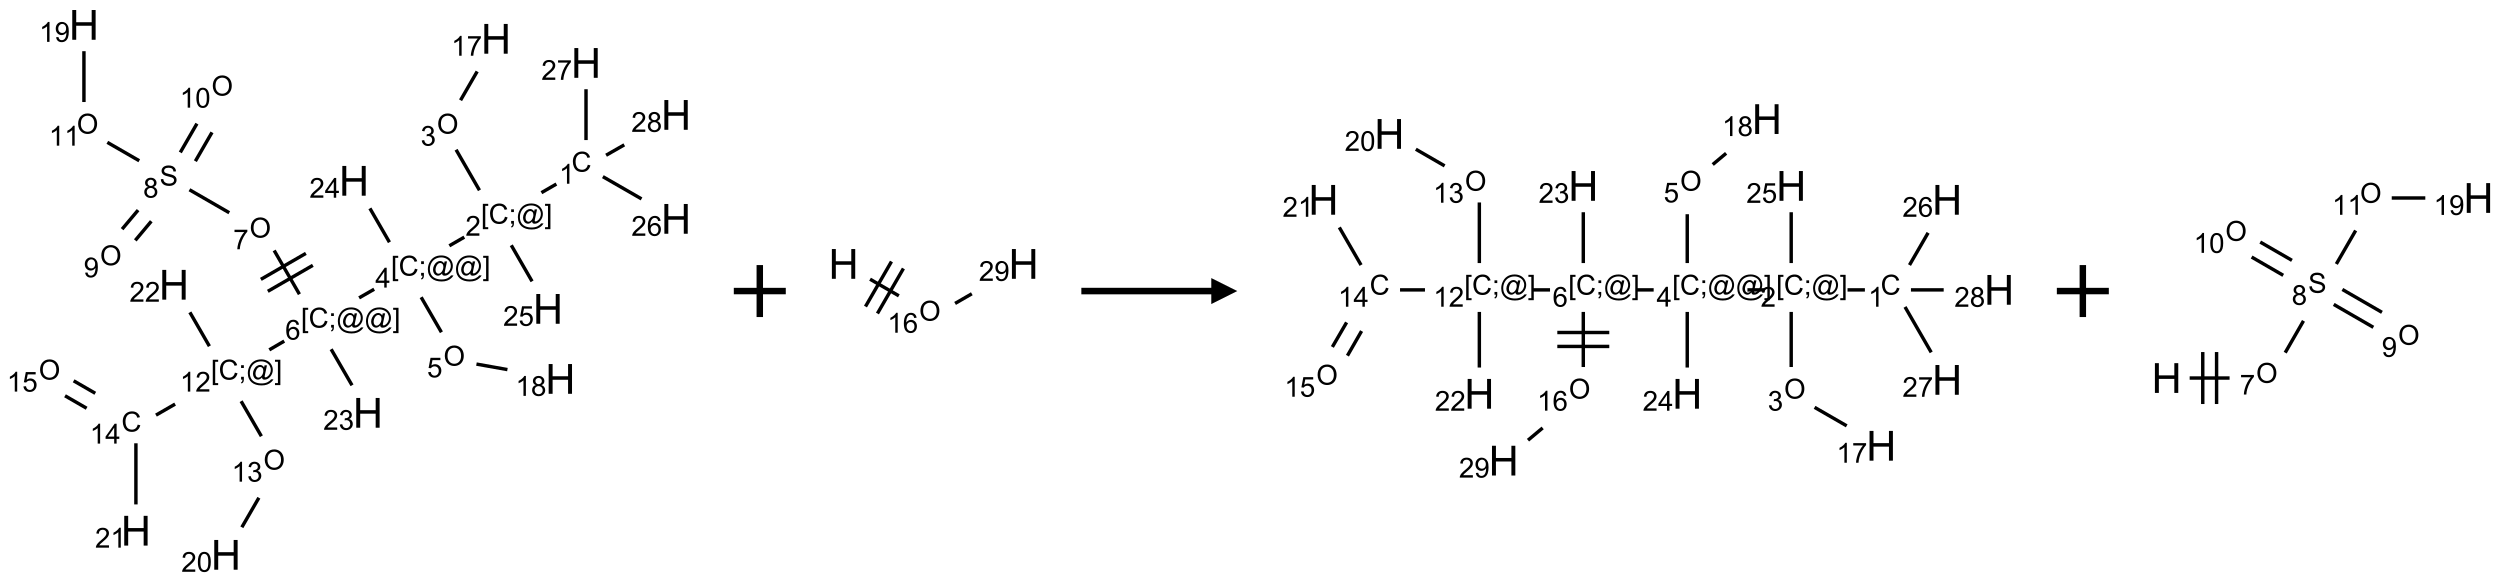 <?xml version="1.0" encoding="UTF-8"?>
<svg xmlns="http://www.w3.org/2000/svg" xmlns:xlink="http://www.w3.org/1999/xlink" width="962" height="224" viewBox="0 0 962 224">
<defs>
<g>
<g id="glyph-0-0">
<path d="M 1.332 0 L 1.332 -6.668 L 6.668 -6.668 L 6.668 0 Z M 1.5 -0.168 L 6.5 -0.168 L 6.5 -6.5 L 1.5 -6.5 Z M 1.5 -0.168 "/>
</g>
<g id="glyph-0-1">
<path d="M 6.27 -2.676 L 7.281 -2.422 C 7.07 -1.594 6.688 -0.961 6.137 -0.523 C 5.586 -0.086 4.914 0.129 4.121 0.129 C 3.297 0.129 2.629 -0.039 2.113 -0.371 C 1.598 -0.707 1.203 -1.191 0.934 -1.828 C 0.664 -2.465 0.531 -3.145 0.531 -3.875 C 0.531 -4.672 0.684 -5.363 0.988 -5.957 C 1.293 -6.547 1.723 -6.996 2.285 -7.305 C 2.844 -7.613 3.461 -7.766 4.137 -7.766 C 4.898 -7.766 5.543 -7.57 6.062 -7.184 C 6.582 -6.793 6.945 -6.246 7.152 -5.543 L 6.156 -5.309 C 5.98 -5.863 5.723 -6.266 5.387 -6.52 C 5.051 -6.773 4.625 -6.902 4.113 -6.902 C 3.527 -6.902 3.039 -6.762 2.645 -6.48 C 2.25 -6.199 1.973 -5.82 1.812 -5.348 C 1.652 -4.871 1.574 -4.383 1.574 -3.879 C 1.574 -3.23 1.668 -2.664 1.855 -2.18 C 2.047 -1.695 2.34 -1.332 2.738 -1.094 C 3.137 -0.855 3.57 -0.734 4.035 -0.734 C 4.602 -0.734 5.082 -0.898 5.473 -1.223 C 5.867 -1.551 6.133 -2.035 6.27 -2.676 Z M 6.27 -2.676 "/>
</g>
<g id="glyph-0-2">
<path d="M 3.973 0 L 3.035 0 L 3.035 -5.973 C 2.809 -5.758 2.516 -5.543 2.148 -5.328 C 1.781 -5.113 1.453 -4.953 1.16 -4.844 L 1.16 -5.75 C 1.684 -5.996 2.145 -6.297 2.535 -6.645 C 2.93 -6.996 3.207 -7.336 3.371 -7.668 L 3.973 -7.668 Z M 3.973 0 "/>
</g>
<g id="glyph-0-3">
<path d="M 0.723 2.121 L 0.723 -7.637 L 2.793 -7.637 L 2.793 -6.859 L 1.66 -6.859 L 1.66 1.344 L 2.793 1.344 L 2.793 2.121 Z M 0.723 2.121 "/>
</g>
<g id="glyph-0-4">
<path d="M 0.949 -4.465 L 0.949 -5.531 L 2.016 -5.531 L 2.016 -4.465 Z M 0.949 0 L 0.949 -1.066 L 2.016 -1.066 L 2.016 0 C 2.016 0.391 1.945 0.711 1.809 0.949 C 1.668 1.191 1.449 1.379 1.145 1.512 L 0.887 1.109 C 1.082 1.023 1.23 0.895 1.324 0.727 C 1.418 0.559 1.469 0.316 1.48 0 Z M 0.949 0 "/>
</g>
<g id="glyph-0-5">
<path d="M 6.047 -0.848 C 5.82 -0.59 5.57 -0.379 5.289 -0.223 C 5.008 -0.062 4.73 0.016 4.449 0.016 C 4.141 0.016 3.84 -0.074 3.547 -0.254 C 3.254 -0.434 3.02 -0.715 2.836 -1.09 C 2.652 -1.465 2.562 -1.875 2.562 -2.324 C 2.562 -2.875 2.703 -3.43 2.988 -3.98 C 3.27 -4.535 3.621 -4.953 4.043 -5.23 C 4.461 -5.508 4.871 -5.645 5.266 -5.645 C 5.566 -5.645 5.855 -5.566 6.129 -5.41 C 6.402 -5.25 6.641 -5.012 6.84 -4.688 L 7.016 -5.496 L 7.949 -5.496 L 7.199 -2 C 7.094 -1.516 7.043 -1.246 7.043 -1.191 C 7.043 -1.098 7.078 -1.02 7.148 -0.949 C 7.219 -0.883 7.305 -0.848 7.406 -0.848 C 7.59 -0.848 7.832 -0.953 8.129 -1.168 C 8.527 -1.445 8.84 -1.816 9.07 -2.285 C 9.301 -2.75 9.418 -3.234 9.418 -3.73 C 9.418 -4.309 9.27 -4.852 8.973 -5.355 C 8.676 -5.859 8.23 -6.262 7.645 -6.562 C 7.055 -6.863 6.406 -7.016 5.691 -7.016 C 4.879 -7.016 4.137 -6.824 3.465 -6.445 C 2.793 -6.066 2.273 -5.52 1.902 -4.809 C 1.535 -4.098 1.348 -3.34 1.348 -2.527 C 1.348 -1.676 1.535 -0.941 1.902 -0.328 C 2.273 0.285 2.809 0.742 3.508 1.035 C 4.207 1.328 4.984 1.473 5.832 1.473 C 6.742 1.473 7.504 1.32 8.121 1.016 C 8.734 0.711 9.195 0.34 9.5 -0.098 L 10.441 -0.098 C 10.266 0.266 9.961 0.637 9.531 1.016 C 9.102 1.395 8.59 1.695 7.996 1.914 C 7.402 2.133 6.688 2.246 5.848 2.246 C 5.078 2.246 4.367 2.145 3.715 1.949 C 3.066 1.75 2.512 1.453 2.051 1.055 C 1.594 0.656 1.25 0.199 1.016 -0.316 C 0.723 -0.973 0.578 -1.684 0.578 -2.441 C 0.578 -3.289 0.75 -4.098 1.098 -4.863 C 1.523 -5.805 2.125 -6.527 2.902 -7.027 C 3.684 -7.527 4.629 -7.777 5.738 -7.777 C 6.602 -7.777 7.375 -7.602 8.059 -7.246 C 8.746 -6.895 9.285 -6.371 9.684 -5.672 C 10.02 -5.07 10.188 -4.418 10.188 -3.715 C 10.188 -2.707 9.832 -1.812 9.125 -1.031 C 8.492 -0.328 7.801 0.02 7.051 0.02 C 6.812 0.02 6.617 -0.016 6.473 -0.09 C 6.324 -0.16 6.215 -0.266 6.145 -0.402 C 6.102 -0.488 6.066 -0.637 6.047 -0.848 Z M 3.527 -2.262 C 3.527 -1.785 3.641 -1.414 3.863 -1.152 C 4.09 -0.887 4.348 -0.754 4.641 -0.754 C 4.836 -0.754 5.039 -0.812 5.254 -0.93 C 5.469 -1.047 5.676 -1.219 5.871 -1.449 C 6.066 -1.676 6.23 -1.969 6.355 -2.32 C 6.48 -2.672 6.543 -3.027 6.543 -3.379 C 6.543 -3.852 6.426 -4.219 6.191 -4.48 C 5.957 -4.738 5.672 -4.871 5.332 -4.871 C 5.109 -4.871 4.902 -4.812 4.707 -4.699 C 4.512 -4.586 4.32 -4.406 4.137 -4.156 C 3.953 -3.906 3.805 -3.602 3.691 -3.246 C 3.582 -2.887 3.527 -2.559 3.527 -2.262 Z M 3.527 -2.262 "/>
</g>
<g id="glyph-0-6">
<path d="M 2.27 2.121 L 0.203 2.121 L 0.203 1.344 L 1.332 1.344 L 1.332 -6.859 L 0.203 -6.859 L 0.203 -7.637 L 2.27 -7.637 Z M 2.27 2.121 "/>
</g>
<g id="glyph-0-7">
<path d="M 5.371 -0.902 L 5.371 0 L 0.324 0 C 0.316 -0.227 0.352 -0.441 0.434 -0.652 C 0.562 -0.996 0.766 -1.332 1.051 -1.668 C 1.332 -2 1.742 -2.387 2.277 -2.824 C 3.105 -3.504 3.668 -4.043 3.957 -4.441 C 4.25 -4.84 4.395 -5.215 4.395 -5.566 C 4.395 -5.938 4.262 -6.254 3.996 -6.508 C 3.73 -6.762 3.387 -6.891 2.957 -6.891 C 2.508 -6.891 2.145 -6.754 1.875 -6.484 C 1.605 -6.215 1.469 -5.84 1.465 -5.359 L 0.5 -5.457 C 0.566 -6.176 0.812 -6.727 1.246 -7.102 C 1.676 -7.477 2.254 -7.668 2.98 -7.668 C 3.711 -7.668 4.293 -7.465 4.719 -7.059 C 5.145 -6.652 5.359 -6.148 5.359 -5.547 C 5.359 -5.242 5.297 -4.941 5.172 -4.645 C 5.047 -4.352 4.84 -4.039 4.551 -3.715 C 4.262 -3.387 3.777 -2.938 3.105 -2.371 C 2.543 -1.898 2.18 -1.578 2.02 -1.41 C 1.859 -1.242 1.73 -1.07 1.625 -0.902 Z M 5.371 -0.902 "/>
</g>
<g id="glyph-0-8">
<path d="M 0.516 -3.719 C 0.516 -4.984 0.855 -5.977 1.535 -6.695 C 2.215 -7.414 3.094 -7.77 4.172 -7.77 C 4.875 -7.77 5.512 -7.602 6.078 -7.266 C 6.645 -6.93 7.074 -6.461 7.371 -5.855 C 7.668 -5.254 7.816 -4.57 7.816 -3.809 C 7.816 -3.035 7.66 -2.34 7.348 -1.73 C 7.035 -1.117 6.594 -0.656 6.02 -0.34 C 5.449 -0.027 4.828 0.129 4.168 0.129 C 3.449 0.129 2.805 -0.043 2.238 -0.391 C 1.672 -0.738 1.246 -1.211 0.953 -1.812 C 0.66 -2.414 0.516 -3.047 0.516 -3.719 Z M 1.559 -3.703 C 1.559 -2.781 1.805 -2.059 2.301 -1.527 C 2.793 -1 3.414 -0.734 4.16 -0.734 C 4.922 -0.734 5.547 -1 6.039 -1.535 C 6.531 -2.07 6.777 -2.828 6.777 -3.812 C 6.777 -4.434 6.672 -4.977 6.461 -5.441 C 6.25 -5.902 5.945 -6.262 5.539 -6.52 C 5.133 -6.773 4.68 -6.902 4.176 -6.902 C 3.461 -6.902 2.848 -6.656 2.332 -6.164 C 1.816 -5.672 1.559 -4.852 1.559 -3.703 Z M 1.559 -3.703 "/>
</g>
<g id="glyph-0-9">
<path d="M 0.449 -2.016 L 1.387 -2.141 C 1.492 -1.609 1.676 -1.227 1.934 -0.992 C 2.191 -0.758 2.508 -0.641 2.879 -0.641 C 3.32 -0.641 3.695 -0.793 3.996 -1.098 C 4.301 -1.402 4.453 -1.781 4.453 -2.234 C 4.453 -2.664 4.312 -3.02 4.031 -3.301 C 3.75 -3.578 3.391 -3.719 2.957 -3.719 C 2.781 -3.719 2.562 -3.684 2.297 -3.613 L 2.402 -4.438 C 2.465 -4.43 2.516 -4.426 2.551 -4.426 C 2.949 -4.426 3.312 -4.531 3.629 -4.738 C 3.949 -4.949 4.109 -5.27 4.109 -5.703 C 4.109 -6.047 3.992 -6.332 3.762 -6.559 C 3.527 -6.785 3.227 -6.895 2.859 -6.895 C 2.496 -6.895 2.191 -6.781 1.949 -6.551 C 1.707 -6.324 1.547 -5.98 1.48 -5.52 L 0.543 -5.688 C 0.656 -6.316 0.918 -6.805 1.324 -7.148 C 1.73 -7.492 2.234 -7.668 2.84 -7.668 C 3.254 -7.668 3.641 -7.578 3.988 -7.398 C 4.34 -7.219 4.609 -6.977 4.793 -6.668 C 4.98 -6.359 5.074 -6.031 5.074 -5.684 C 5.074 -5.352 4.984 -5.051 4.809 -4.781 C 4.629 -4.512 4.367 -4.297 4.02 -4.137 C 4.473 -4.031 4.824 -3.816 5.074 -3.488 C 5.324 -3.16 5.449 -2.75 5.449 -2.254 C 5.449 -1.59 5.203 -1.023 4.719 -0.559 C 4.234 -0.098 3.617 0.137 2.875 0.137 C 2.203 0.137 1.648 -0.062 1.207 -0.465 C 0.762 -0.863 0.512 -1.379 0.449 -2.016 Z M 0.449 -2.016 "/>
</g>
<g id="glyph-0-10">
<path d="M 0.504 -6.637 L 0.504 -7.535 L 5.449 -7.535 L 5.449 -6.809 C 4.961 -6.289 4.48 -5.602 4.004 -4.746 C 3.527 -3.887 3.156 -3.004 2.895 -2.098 C 2.707 -1.461 2.59 -0.762 2.535 0 L 1.574 0 C 1.582 -0.602 1.703 -1.328 1.926 -2.176 C 2.152 -3.027 2.477 -3.848 2.898 -4.637 C 3.32 -5.426 3.77 -6.094 4.246 -6.637 Z M 0.504 -6.637 "/>
</g>
<g id="glyph-0-11">
<path d="M 3.449 0 L 3.449 -1.828 L 0.137 -1.828 L 0.137 -2.688 L 3.621 -7.637 L 4.387 -7.637 L 4.387 -2.688 L 5.418 -2.688 L 5.418 -1.828 L 4.387 -1.828 L 4.387 0 Z M 3.449 -2.688 L 3.449 -6.129 L 1.059 -2.688 Z M 3.449 -2.688 "/>
</g>
<g id="glyph-0-12">
<path d="M 0.441 -2 L 1.426 -2.082 C 1.5 -1.605 1.668 -1.242 1.934 -1.004 C 2.199 -0.762 2.52 -0.641 2.895 -0.641 C 3.348 -0.641 3.73 -0.812 4.043 -1.152 C 4.355 -1.492 4.512 -1.941 4.512 -2.504 C 4.512 -3.039 4.359 -3.461 4.059 -3.77 C 3.758 -4.078 3.367 -4.234 2.879 -4.234 C 2.578 -4.234 2.305 -4.164 2.062 -4.027 C 1.82 -3.891 1.629 -3.715 1.488 -3.496 L 0.609 -3.609 L 1.348 -7.531 L 5.145 -7.531 L 5.145 -6.637 L 2.098 -6.637 L 1.688 -4.582 C 2.145 -4.902 2.625 -5.062 3.129 -5.062 C 3.797 -5.062 4.359 -4.832 4.816 -4.371 C 5.277 -3.91 5.504 -3.312 5.504 -2.59 C 5.504 -1.898 5.305 -1.301 4.902 -0.797 C 4.41 -0.18 3.742 0.129 2.895 0.129 C 2.199 0.129 1.633 -0.062 1.195 -0.453 C 0.758 -0.844 0.504 -1.359 0.441 -2 Z M 0.441 -2 "/>
</g>
<g id="glyph-0-13">
<path d="M 1.887 -4.141 C 1.496 -4.281 1.207 -4.484 1.02 -4.75 C 0.832 -5.016 0.738 -5.328 0.738 -5.699 C 0.738 -6.254 0.938 -6.719 1.34 -7.098 C 1.738 -7.477 2.27 -7.668 2.934 -7.668 C 3.598 -7.668 4.137 -7.473 4.543 -7.086 C 4.949 -6.699 5.152 -6.227 5.152 -5.672 C 5.152 -5.316 5.059 -5.008 4.871 -4.746 C 4.688 -4.484 4.406 -4.281 4.027 -4.141 C 4.496 -3.988 4.852 -3.742 5.098 -3.402 C 5.34 -3.062 5.465 -2.656 5.465 -2.184 C 5.465 -1.531 5.234 -0.98 4.77 -0.535 C 4.309 -0.09 3.703 0.129 2.949 0.129 C 2.195 0.129 1.586 -0.094 1.125 -0.539 C 0.664 -0.984 0.434 -1.543 0.434 -2.207 C 0.434 -2.703 0.559 -3.121 0.809 -3.457 C 1.062 -3.793 1.422 -4.02 1.887 -4.141 Z M 1.699 -5.73 C 1.699 -5.367 1.812 -5.074 2.047 -4.844 C 2.281 -4.613 2.582 -4.5 2.953 -4.5 C 3.312 -4.5 3.609 -4.613 3.84 -4.84 C 4.07 -5.066 4.188 -5.348 4.188 -5.676 C 4.188 -6.02 4.07 -6.309 3.832 -6.543 C 3.594 -6.777 3.297 -6.895 2.941 -6.895 C 2.586 -6.895 2.289 -6.781 2.051 -6.551 C 1.816 -6.324 1.699 -6.047 1.699 -5.73 Z M 1.395 -2.203 C 1.395 -1.938 1.461 -1.676 1.586 -1.426 C 1.711 -1.176 1.902 -0.984 2.152 -0.848 C 2.402 -0.711 2.672 -0.641 2.957 -0.641 C 3.406 -0.641 3.777 -0.785 4.066 -1.074 C 4.359 -1.363 4.504 -1.727 4.504 -2.172 C 4.504 -2.625 4.355 -2.996 4.055 -3.293 C 3.754 -3.586 3.379 -3.734 2.926 -3.734 C 2.484 -3.734 2.121 -3.59 1.832 -3.297 C 1.543 -3.004 1.395 -2.641 1.395 -2.203 Z M 1.395 -2.203 "/>
</g>
<g id="glyph-0-14">
<path d="M 5.309 -5.766 L 4.375 -5.691 C 4.293 -6.059 4.172 -6.328 4.02 -6.496 C 3.766 -6.762 3.453 -6.895 3.082 -6.895 C 2.785 -6.895 2.523 -6.812 2.297 -6.645 C 2 -6.43 1.77 -6.117 1.598 -5.703 C 1.43 -5.289 1.34 -4.703 1.332 -3.938 C 1.559 -4.281 1.836 -4.535 2.16 -4.703 C 2.488 -4.871 2.828 -4.953 3.188 -4.953 C 3.812 -4.953 4.344 -4.723 4.785 -4.262 C 5.223 -3.801 5.441 -3.207 5.441 -2.48 C 5.441 -2 5.34 -1.555 5.133 -1.145 C 4.926 -0.73 4.641 -0.418 4.281 -0.199 C 3.922 0.02 3.512 0.129 3.051 0.129 C 2.27 0.129 1.633 -0.156 1.141 -0.73 C 0.648 -1.305 0.402 -2.254 0.402 -3.574 C 0.402 -5.051 0.672 -6.121 1.219 -6.793 C 1.695 -7.375 2.336 -7.668 3.141 -7.668 C 3.742 -7.668 4.234 -7.5 4.617 -7.16 C 5 -6.824 5.23 -6.359 5.309 -5.766 Z M 1.48 -2.473 C 1.48 -2.152 1.547 -1.844 1.684 -1.547 C 1.82 -1.25 2.016 -1.027 2.262 -0.871 C 2.508 -0.719 2.766 -0.641 3.035 -0.641 C 3.434 -0.641 3.773 -0.801 4.059 -1.121 C 4.344 -1.441 4.484 -1.875 4.484 -2.422 C 4.484 -2.949 4.344 -3.367 4.062 -3.668 C 3.781 -3.973 3.426 -4.125 3 -4.125 C 2.578 -4.125 2.219 -3.973 1.922 -3.668 C 1.625 -3.363 1.48 -2.969 1.48 -2.473 Z M 1.48 -2.473 "/>
</g>
<g id="glyph-0-15">
<path d="M 0.48 -2.453 L 1.434 -2.535 C 1.477 -2.152 1.582 -1.84 1.746 -1.598 C 1.91 -1.352 2.168 -1.152 2.516 -1.004 C 2.863 -0.852 3.254 -0.777 3.688 -0.777 C 4.074 -0.777 4.414 -0.832 4.707 -0.949 C 5.004 -1.062 5.223 -1.219 5.367 -1.418 C 5.512 -1.617 5.582 -1.836 5.582 -2.074 C 5.582 -2.312 5.516 -2.523 5.375 -2.699 C 5.234 -2.879 5.008 -3.031 4.688 -3.152 C 4.484 -3.23 4.031 -3.355 3.328 -3.523 C 2.625 -3.691 2.137 -3.852 1.855 -4 C 1.488 -4.191 1.219 -4.43 1.039 -4.711 C 0.859 -4.992 0.77 -5.312 0.77 -5.66 C 0.77 -6.047 0.879 -6.406 1.098 -6.742 C 1.316 -7.078 1.637 -7.332 2.059 -7.504 C 2.477 -7.68 2.945 -7.766 3.457 -7.766 C 4.023 -7.766 4.523 -7.676 4.957 -7.492 C 5.387 -7.309 5.719 -7.043 5.953 -6.688 C 6.188 -6.332 6.312 -5.934 6.328 -5.484 L 5.359 -5.41 C 5.309 -5.895 5.133 -6.258 4.832 -6.504 C 4.531 -6.75 4.086 -6.875 3.5 -6.875 C 2.891 -6.875 2.445 -6.762 2.164 -6.539 C 1.883 -6.316 1.746 -6.047 1.746 -5.73 C 1.746 -5.457 1.844 -5.23 2.043 -5.051 C 2.238 -4.875 2.742 -4.695 3.566 -4.508 C 4.387 -4.32 4.949 -4.16 5.254 -4.02 C 5.699 -3.816 6.027 -3.555 6.238 -3.242 C 6.449 -2.93 6.559 -2.566 6.559 -2.156 C 6.559 -1.75 6.441 -1.367 6.207 -1.008 C 5.977 -0.648 5.641 -0.367 5.207 -0.168 C 4.77 0.031 4.281 0.129 3.734 0.129 C 3.043 0.129 2.465 0.031 1.996 -0.172 C 1.531 -0.375 1.164 -0.676 0.898 -1.082 C 0.633 -1.484 0.492 -1.941 0.48 -2.453 Z M 0.48 -2.453 "/>
</g>
<g id="glyph-0-16">
<path d="M 0.582 -1.766 L 1.484 -1.848 C 1.562 -1.426 1.707 -1.117 1.922 -0.926 C 2.137 -0.734 2.414 -0.641 2.75 -0.641 C 3.039 -0.641 3.289 -0.707 3.508 -0.84 C 3.727 -0.973 3.902 -1.148 4.043 -1.367 C 4.18 -1.586 4.297 -1.887 4.391 -2.262 C 4.484 -2.637 4.531 -3.016 4.531 -3.406 C 4.531 -3.449 4.531 -3.512 4.527 -3.594 C 4.34 -3.297 4.082 -3.055 3.758 -2.867 C 3.434 -2.68 3.082 -2.59 2.703 -2.59 C 2.07 -2.59 1.535 -2.816 1.098 -3.277 C 0.66 -3.734 0.441 -4.34 0.441 -5.09 C 0.441 -5.863 0.672 -6.484 1.129 -6.957 C 1.586 -7.43 2.156 -7.668 2.844 -7.668 C 3.34 -7.668 3.793 -7.531 4.207 -7.266 C 4.617 -7 4.93 -6.617 5.145 -6.121 C 5.355 -5.629 5.465 -4.91 5.465 -3.973 C 5.465 -2.996 5.359 -2.223 5.145 -1.645 C 4.934 -1.066 4.617 -0.625 4.199 -0.324 C 3.781 -0.02 3.293 0.129 2.73 0.129 C 2.133 0.129 1.645 -0.035 1.266 -0.367 C 0.887 -0.699 0.66 -1.164 0.582 -1.766 Z M 4.422 -5.137 C 4.422 -5.676 4.277 -6.102 3.992 -6.418 C 3.707 -6.734 3.359 -6.891 2.957 -6.891 C 2.543 -6.891 2.18 -6.719 1.871 -6.379 C 1.562 -6.039 1.406 -5.598 1.406 -5.059 C 1.406 -4.57 1.555 -4.176 1.848 -3.871 C 2.141 -3.566 2.5 -3.418 2.934 -3.418 C 3.367 -3.418 3.723 -3.57 4.004 -3.871 C 4.281 -4.176 4.422 -4.598 4.422 -5.137 Z M 4.422 -5.137 "/>
</g>
<g id="glyph-0-17">
<path d="M 0.441 -3.766 C 0.441 -4.668 0.535 -5.395 0.723 -5.945 C 0.906 -6.496 1.184 -6.922 1.551 -7.219 C 1.918 -7.516 2.375 -7.668 2.934 -7.668 C 3.344 -7.668 3.703 -7.586 4.012 -7.418 C 4.32 -7.254 4.574 -7.016 4.777 -6.707 C 4.977 -6.395 5.137 -6.016 5.25 -5.57 C 5.363 -5.125 5.422 -4.523 5.422 -3.766 C 5.422 -2.871 5.328 -2.148 5.145 -1.598 C 4.961 -1.047 4.688 -0.621 4.32 -0.32 C 3.953 -0.02 3.492 0.129 2.934 0.129 C 2.195 0.129 1.617 -0.133 1.199 -0.66 C 0.695 -1.297 0.441 -2.332 0.441 -3.766 Z M 1.406 -3.766 C 1.406 -2.512 1.555 -1.68 1.848 -1.262 C 2.141 -0.848 2.5 -0.641 2.934 -0.641 C 3.363 -0.641 3.727 -0.848 4.02 -1.266 C 4.312 -1.684 4.457 -2.516 4.457 -3.766 C 4.457 -5.023 4.312 -5.859 4.02 -6.27 C 3.727 -6.684 3.359 -6.891 2.922 -6.891 C 2.492 -6.891 2.148 -6.707 1.891 -6.344 C 1.566 -5.879 1.406 -5.02 1.406 -3.766 Z M 1.406 -3.766 "/>
</g>
<g id="glyph-1-0">
<path d="M 2 0 L 2 -10 L 10 -10 L 10 0 Z M 2.25 -0.25 L 9.75 -0.25 L 9.75 -9.75 L 2.25 -9.75 Z M 2.25 -0.25 "/>
</g>
<g id="glyph-1-1">
<path d="M 1.281 0 L 1.281 -11.453 L 2.797 -11.453 L 2.797 -6.75 L 8.75 -6.75 L 8.75 -11.453 L 10.266 -11.453 L 10.266 0 L 8.75 0 L 8.75 -5.398 L 2.797 -5.398 L 2.797 0 Z M 1.281 0 "/>
</g>
</g>
</defs>
<path fill="none" stroke-width="0.033" stroke-linecap="butt" stroke-linejoin="miter" stroke="rgb(0%, 0%, 0%)" stroke-opacity="1" stroke-miterlimit="10" d="M 4.911 1.531 L 4.767 1.614 " transform="matrix(40, 0, 0, 40, 17.658, 9.578)"/>
<path fill="none" stroke-width="0.033" stroke-linecap="butt" stroke-linejoin="miter" stroke="rgb(0%, 0%, 0%)" stroke-opacity="1" stroke-miterlimit="10" d="M 4.171 1.591 L 3.946 1.201 " transform="matrix(40, 0, 0, 40, 17.658, 9.578)"/>
<path fill="none" stroke-width="0.033" stroke-linecap="butt" stroke-linejoin="miter" stroke="rgb(0%, 0%, 0%)" stroke-opacity="1" stroke-miterlimit="10" d="M 3.989 0.725 L 4.149 0.448 " transform="matrix(40, 0, 0, 40, 17.658, 9.578)"/>
<path fill="none" stroke-width="0.033" stroke-linecap="butt" stroke-linejoin="miter" stroke="rgb(0%, 0%, 0%)" stroke-opacity="1" stroke-miterlimit="10" d="M 4.025 2.042 L 3.881 2.125 " transform="matrix(40, 0, 0, 40, 17.658, 9.578)"/>
<path fill="none" stroke-width="0.033" stroke-linecap="butt" stroke-linejoin="miter" stroke="rgb(0%, 0%, 0%)" stroke-opacity="1" stroke-miterlimit="10" d="M 3.61 2.62 L 3.805 2.957 " transform="matrix(40, 0, 0, 40, 17.658, 9.578)"/>
<path fill="none" stroke-width="0.033" stroke-linecap="butt" stroke-linejoin="miter" stroke="rgb(0%, 0%, 0%)" stroke-opacity="1" stroke-miterlimit="10" d="M 4.142 3.263 L 4.44 3.316 " transform="matrix(40, 0, 0, 40, 17.658, 9.578)"/>
<path fill="none" stroke-width="0.033" stroke-linecap="butt" stroke-linejoin="miter" stroke="rgb(0%, 0%, 0%)" stroke-opacity="1" stroke-miterlimit="10" d="M 3.158 2.543 L 3.013 2.626 " transform="matrix(40, 0, 0, 40, 17.658, 9.578)"/>
<path fill="none" stroke-width="0.033" stroke-linecap="butt" stroke-linejoin="miter" stroke="rgb(0%, 0%, 0%)" stroke-opacity="1" stroke-miterlimit="10" d="M 2.439 2.591 L 2.196 2.17 " transform="matrix(40, 0, 0, 40, 17.658, 9.578)"/>
<path fill="none" stroke-width="0.033" stroke-linecap="butt" stroke-linejoin="miter" stroke="rgb(0%, 0%, 0%)" stroke-opacity="1" stroke-miterlimit="10" d="M 2.501 2.198 L 2.068 2.448 " transform="matrix(40, 0, 0, 40, 17.658, 9.578)"/>
<path fill="none" stroke-width="0.033" stroke-linecap="butt" stroke-linejoin="miter" stroke="rgb(0%, 0%, 0%)" stroke-opacity="1" stroke-miterlimit="10" d="M 2.568 2.313 L 2.135 2.563 " transform="matrix(40, 0, 0, 40, 17.658, 9.578)"/>
<path fill="none" stroke-width="0.033" stroke-linecap="butt" stroke-linejoin="miter" stroke="rgb(0%, 0%, 0%)" stroke-opacity="1" stroke-miterlimit="10" d="M 1.764 1.807 L 1.381 1.586 " transform="matrix(40, 0, 0, 40, 17.658, 9.578)"/>
<path fill="none" stroke-width="0.033" stroke-linecap="butt" stroke-linejoin="miter" stroke="rgb(0%, 0%, 0%)" stroke-opacity="1" stroke-miterlimit="10" d="M 0.887 1.782 L 0.733 1.965 " transform="matrix(40, 0, 0, 40, 17.658, 9.578)"/>
<path fill="none" stroke-width="0.033" stroke-linecap="butt" stroke-linejoin="miter" stroke="rgb(0%, 0%, 0%)" stroke-opacity="1" stroke-miterlimit="10" d="M 1.014 1.889 L 0.86 2.073 " transform="matrix(40, 0, 0, 40, 17.658, 9.578)"/>
<path fill="none" stroke-width="0.033" stroke-linecap="butt" stroke-linejoin="miter" stroke="rgb(0%, 0%, 0%)" stroke-opacity="1" stroke-miterlimit="10" d="M 1.438 1.311 L 1.598 1.034 " transform="matrix(40, 0, 0, 40, 17.658, 9.578)"/>
<path fill="none" stroke-width="0.033" stroke-linecap="butt" stroke-linejoin="miter" stroke="rgb(0%, 0%, 0%)" stroke-opacity="1" stroke-miterlimit="10" d="M 1.293 1.227 L 1.453 0.95 " transform="matrix(40, 0, 0, 40, 17.658, 9.578)"/>
<path fill="none" stroke-width="0.033" stroke-linecap="butt" stroke-linejoin="miter" stroke="rgb(0%, 0%, 0%)" stroke-opacity="1" stroke-miterlimit="10" d="M 0.898 1.307 L 0.591 1.13 " transform="matrix(40, 0, 0, 40, 17.658, 9.578)"/>
<path fill="none" stroke-width="0.033" stroke-linecap="butt" stroke-linejoin="miter" stroke="rgb(0%, 0%, 0%)" stroke-opacity="1" stroke-miterlimit="10" d="M 0.366 0.742 L 0.366 0.253 " transform="matrix(40, 0, 0, 40, 17.658, 9.578)"/>
<path fill="none" stroke-width="0.033" stroke-linecap="butt" stroke-linejoin="miter" stroke="rgb(0%, 0%, 0%)" stroke-opacity="1" stroke-miterlimit="10" d="M 2.293 3.042 L 2.149 3.126 " transform="matrix(40, 0, 0, 40, 17.658, 9.578)"/>
<path fill="none" stroke-width="0.033" stroke-linecap="butt" stroke-linejoin="miter" stroke="rgb(0%, 0%, 0%)" stroke-opacity="1" stroke-miterlimit="10" d="M 1.878 3.62 L 2.073 3.957 " transform="matrix(40, 0, 0, 40, 17.658, 9.578)"/>
<path fill="none" stroke-width="0.033" stroke-linecap="butt" stroke-linejoin="miter" stroke="rgb(0%, 0%, 0%)" stroke-opacity="1" stroke-miterlimit="10" d="M 2.049 4.549 L 1.885 4.833 " transform="matrix(40, 0, 0, 40, 17.658, 9.578)"/>
<path fill="none" stroke-width="0.033" stroke-linecap="butt" stroke-linejoin="miter" stroke="rgb(0%, 0%, 0%)" stroke-opacity="1" stroke-miterlimit="10" d="M 1.243 3.648 L 1.059 3.754 " transform="matrix(40, 0, 0, 40, 17.658, 9.578)"/>
<path fill="none" stroke-width="0.033" stroke-linecap="butt" stroke-linejoin="miter" stroke="rgb(0%, 0%, 0%)" stroke-opacity="1" stroke-miterlimit="10" d="M 0.475 3.544 L 0.267 3.424 " transform="matrix(40, 0, 0, 40, 17.658, 9.578)"/>
<path fill="none" stroke-width="0.033" stroke-linecap="butt" stroke-linejoin="miter" stroke="rgb(0%, 0%, 0%)" stroke-opacity="1" stroke-miterlimit="10" d="M 0.392 3.688 L 0.184 3.568 " transform="matrix(40, 0, 0, 40, 17.658, 9.578)"/>
<path fill="none" stroke-width="0.033" stroke-linecap="butt" stroke-linejoin="miter" stroke="rgb(0%, 0%, 0%)" stroke-opacity="1" stroke-miterlimit="10" d="M 0.866 4.025 L 0.866 4.613 " transform="matrix(40, 0, 0, 40, 17.658, 9.578)"/>
<path fill="none" stroke-width="0.033" stroke-linecap="butt" stroke-linejoin="miter" stroke="rgb(0%, 0%, 0%)" stroke-opacity="1" stroke-miterlimit="10" d="M 1.573 3.091 L 1.385 2.765 " transform="matrix(40, 0, 0, 40, 17.658, 9.578)"/>
<path fill="none" stroke-width="0.033" stroke-linecap="butt" stroke-linejoin="miter" stroke="rgb(0%, 0%, 0%)" stroke-opacity="1" stroke-miterlimit="10" d="M 2.744 3.12 L 2.945 3.467 " transform="matrix(40, 0, 0, 40, 17.658, 9.578)"/>
<path fill="none" stroke-width="0.033" stroke-linecap="butt" stroke-linejoin="miter" stroke="rgb(0%, 0%, 0%)" stroke-opacity="1" stroke-miterlimit="10" d="M 3.305 2.091 L 3.117 1.765 " transform="matrix(40, 0, 0, 40, 17.658, 9.578)"/>
<path fill="none" stroke-width="0.033" stroke-linecap="butt" stroke-linejoin="miter" stroke="rgb(0%, 0%, 0%)" stroke-opacity="1" stroke-miterlimit="10" d="M 4.477 2.12 L 4.677 2.467 " transform="matrix(40, 0, 0, 40, 17.658, 9.578)"/>
<path fill="none" stroke-width="0.033" stroke-linecap="butt" stroke-linejoin="miter" stroke="rgb(0%, 0%, 0%)" stroke-opacity="1" stroke-miterlimit="10" d="M 5.358 1.46 L 5.73 1.674 " transform="matrix(40, 0, 0, 40, 17.658, 9.578)"/>
<path fill="none" stroke-width="0.033" stroke-linecap="butt" stroke-linejoin="miter" stroke="rgb(0%, 0%, 0%)" stroke-opacity="1" stroke-miterlimit="10" d="M 5.196 1.108 L 5.196 0.619 " transform="matrix(40, 0, 0, 40, 17.658, 9.578)"/>
<path fill="none" stroke-width="0.033" stroke-linecap="butt" stroke-linejoin="miter" stroke="rgb(0%, 0%, 0%)" stroke-opacity="1" stroke-miterlimit="10" d="M 5.389 1.254 L 5.564 1.154 " transform="matrix(40, 0, 0, 40, 17.658, 9.578)"/>
<g fill="rgb(0%, 0%, 0%)" fill-opacity="1">
<use xlink:href="#glyph-0-1" x="219.91" y="66.062"/>
</g>
<g fill="rgb(0%, 0%, 0%)" fill-opacity="1">
<use xlink:href="#glyph-0-2" x="215.133" y="70.699"/>
</g>
<g fill="rgb(0%, 0%, 0%)" fill-opacity="1">
<use xlink:href="#glyph-0-3" x="185.074" y="86.07"/>
<use xlink:href="#glyph-0-1" x="188.038" y="86.07"/>
<use xlink:href="#glyph-0-4" x="195.741" y="86.07"/>
<use xlink:href="#glyph-0-5" x="198.704" y="86.07"/>
<use xlink:href="#glyph-0-6" x="209.533" y="86.07"/>
</g>
<g fill="rgb(0%, 0%, 0%)" fill-opacity="1">
<use xlink:href="#glyph-0-7" x="179.098" y="90.699"/>
</g>
<g fill="rgb(0%, 0%, 0%)" fill-opacity="1">
<use xlink:href="#glyph-0-8" x="168.109" y="51.426"/>
</g>
<g fill="rgb(0%, 0%, 0%)" fill-opacity="1">
<use xlink:href="#glyph-0-9" x="161.844" y="56.059"/>
</g>
<g fill="rgb(0%, 0%, 0%)" fill-opacity="1">
<use xlink:href="#glyph-1-1" x="185.09" y="20.664"/>
</g>
<g fill="rgb(0%, 0%, 0%)" fill-opacity="1">
<use xlink:href="#glyph-0-2" x="173.656" y="21.457"/>
<use xlink:href="#glyph-0-10" x="179.589" y="21.457"/>
</g>
<g fill="rgb(0%, 0%, 0%)" fill-opacity="1">
<use xlink:href="#glyph-0-3" x="150.434" y="106.07"/>
<use xlink:href="#glyph-0-1" x="153.397" y="106.07"/>
<use xlink:href="#glyph-0-4" x="161.1" y="106.07"/>
<use xlink:href="#glyph-0-5" x="164.064" y="106.07"/>
<use xlink:href="#glyph-0-5" x="174.892" y="106.07"/>
<use xlink:href="#glyph-0-6" x="185.72" y="106.07"/>
</g>
<g fill="rgb(0%, 0%, 0%)" fill-opacity="1">
<use xlink:href="#glyph-0-11" x="144.41" y="110.668"/>
</g>
<g fill="rgb(0%, 0%, 0%)" fill-opacity="1">
<use xlink:href="#glyph-0-8" x="170.645" y="140.707"/>
</g>
<g fill="rgb(0%, 0%, 0%)" fill-opacity="1">
<use xlink:href="#glyph-0-12" x="164.32" y="145.207"/>
</g>
<g fill="rgb(0%, 0%, 0%)" fill-opacity="1">
<use xlink:href="#glyph-1-1" x="209.844" y="151.535"/>
</g>
<g fill="rgb(0%, 0%, 0%)" fill-opacity="1">
<use xlink:href="#glyph-0-2" x="198.391" y="152.324"/>
<use xlink:href="#glyph-0-13" x="204.323" y="152.324"/>
</g>
<g fill="rgb(0%, 0%, 0%)" fill-opacity="1">
<use xlink:href="#glyph-0-3" x="115.793" y="126.07"/>
<use xlink:href="#glyph-0-1" x="118.757" y="126.07"/>
<use xlink:href="#glyph-0-4" x="126.46" y="126.07"/>
<use xlink:href="#glyph-0-5" x="129.423" y="126.07"/>
<use xlink:href="#glyph-0-5" x="140.251" y="126.07"/>
<use xlink:href="#glyph-0-6" x="151.079" y="126.07"/>
</g>
<g fill="rgb(0%, 0%, 0%)" fill-opacity="1">
<use xlink:href="#glyph-0-14" x="109.742" y="130.699"/>
</g>
<g fill="rgb(0%, 0%, 0%)" fill-opacity="1">
<use xlink:href="#glyph-0-8" x="96.004" y="91.426"/>
</g>
<g fill="rgb(0%, 0%, 0%)" fill-opacity="1">
<use xlink:href="#glyph-0-10" x="89.734" y="95.93"/>
</g>
<g fill="rgb(0%, 0%, 0%)" fill-opacity="1">
<use xlink:href="#glyph-0-15" x="61.398" y="71.422"/>
</g>
<g fill="rgb(0%, 0%, 0%)" fill-opacity="1">
<use xlink:href="#glyph-0-13" x="55.082" y="76.059"/>
</g>
<g fill="rgb(0%, 0%, 0%)" fill-opacity="1">
<use xlink:href="#glyph-0-8" x="38.473" y="102.07"/>
</g>
<g fill="rgb(0%, 0%, 0%)" fill-opacity="1">
<use xlink:href="#glyph-0-16" x="32.191" y="106.699"/>
</g>
<g fill="rgb(0%, 0%, 0%)" fill-opacity="1">
<use xlink:href="#glyph-0-8" x="81.363" y="36.785"/>
</g>
<g fill="rgb(0%, 0%, 0%)" fill-opacity="1">
<use xlink:href="#glyph-0-2" x="69.188" y="41.418"/>
<use xlink:href="#glyph-0-17" x="75.12" y="41.418"/>
</g>
<g fill="rgb(0%, 0%, 0%)" fill-opacity="1">
<use xlink:href="#glyph-0-8" x="29.547" y="51.426"/>
</g>
<g fill="rgb(0%, 0%, 0%)" fill-opacity="1">
<use xlink:href="#glyph-0-2" x="18.82" y="56.059"/>
<use xlink:href="#glyph-0-2" x="24.753" y="56.059"/>
</g>
<g fill="rgb(0%, 0%, 0%)" fill-opacity="1">
<use xlink:href="#glyph-1-1" x="26.527" y="15.305"/>
</g>
<g fill="rgb(0%, 0%, 0%)" fill-opacity="1">
<use xlink:href="#glyph-0-2" x="15.078" y="16.098"/>
<use xlink:href="#glyph-0-16" x="21.01" y="16.098"/>
</g>
<g fill="rgb(0%, 0%, 0%)" fill-opacity="1">
<use xlink:href="#glyph-0-3" x="81.152" y="146.07"/>
<use xlink:href="#glyph-0-1" x="84.116" y="146.07"/>
<use xlink:href="#glyph-0-4" x="91.819" y="146.07"/>
<use xlink:href="#glyph-0-5" x="94.783" y="146.07"/>
<use xlink:href="#glyph-0-6" x="105.611" y="146.07"/>
</g>
<g fill="rgb(0%, 0%, 0%)" fill-opacity="1">
<use xlink:href="#glyph-0-2" x="69.242" y="150.699"/>
<use xlink:href="#glyph-0-7" x="75.174" y="150.699"/>
</g>
<g fill="rgb(0%, 0%, 0%)" fill-opacity="1">
<use xlink:href="#glyph-0-8" x="101.363" y="180.707"/>
</g>
<g fill="rgb(0%, 0%, 0%)" fill-opacity="1">
<use xlink:href="#glyph-0-2" x="89.164" y="185.34"/>
<use xlink:href="#glyph-0-9" x="95.096" y="185.34"/>
</g>
<g fill="rgb(0%, 0%, 0%)" fill-opacity="1">
<use xlink:href="#glyph-1-1" x="81.168" y="219.23"/>
</g>
<g fill="rgb(0%, 0%, 0%)" fill-opacity="1">
<use xlink:href="#glyph-0-7" x="69.762" y="220.02"/>
<use xlink:href="#glyph-0-17" x="75.694" y="220.02"/>
</g>
<g fill="rgb(0%, 0%, 0%)" fill-opacity="1">
<use xlink:href="#glyph-0-1" x="46.707" y="166.062"/>
</g>
<g fill="rgb(0%, 0%, 0%)" fill-opacity="1">
<use xlink:href="#glyph-0-2" x="34.555" y="170.699"/>
<use xlink:href="#glyph-0-11" x="40.487" y="170.699"/>
</g>
<g fill="rgb(0%, 0%, 0%)" fill-opacity="1">
<use xlink:href="#glyph-0-8" x="14.902" y="146.066"/>
</g>
<g fill="rgb(0%, 0%, 0%)" fill-opacity="1">
<use xlink:href="#glyph-0-2" x="2.645" y="150.699"/>
<use xlink:href="#glyph-0-12" x="8.577" y="150.699"/>
</g>
<g fill="rgb(0%, 0%, 0%)" fill-opacity="1">
<use xlink:href="#glyph-1-1" x="46.527" y="209.945"/>
</g>
<g fill="rgb(0%, 0%, 0%)" fill-opacity="1">
<use xlink:href="#glyph-0-7" x="36.57" y="210.738"/>
<use xlink:href="#glyph-0-2" x="42.503" y="210.738"/>
</g>
<g fill="rgb(0%, 0%, 0%)" fill-opacity="1">
<use xlink:href="#glyph-1-1" x="61.168" y="115.305"/>
</g>
<g fill="rgb(0%, 0%, 0%)" fill-opacity="1">
<use xlink:href="#glyph-0-7" x="49.812" y="116.098"/>
<use xlink:href="#glyph-0-7" x="55.745" y="116.098"/>
</g>
<g fill="rgb(0%, 0%, 0%)" fill-opacity="1">
<use xlink:href="#glyph-1-1" x="135.809" y="164.586"/>
</g>
<g fill="rgb(0%, 0%, 0%)" fill-opacity="1">
<use xlink:href="#glyph-0-7" x="124.375" y="165.379"/>
<use xlink:href="#glyph-0-9" x="130.307" y="165.379"/>
</g>
<g fill="rgb(0%, 0%, 0%)" fill-opacity="1">
<use xlink:href="#glyph-1-1" x="130.449" y="75.305"/>
</g>
<g fill="rgb(0%, 0%, 0%)" fill-opacity="1">
<use xlink:href="#glyph-0-7" x="119.051" y="76.098"/>
<use xlink:href="#glyph-0-11" x="124.983" y="76.098"/>
</g>
<g fill="rgb(0%, 0%, 0%)" fill-opacity="1">
<use xlink:href="#glyph-1-1" x="205.09" y="124.586"/>
</g>
<g fill="rgb(0%, 0%, 0%)" fill-opacity="1">
<use xlink:href="#glyph-0-7" x="193.602" y="125.379"/>
<use xlink:href="#glyph-0-12" x="199.534" y="125.379"/>
</g>
<g fill="rgb(0%, 0%, 0%)" fill-opacity="1">
<use xlink:href="#glyph-1-1" x="254.371" y="89.945"/>
</g>
<g fill="rgb(0%, 0%, 0%)" fill-opacity="1">
<use xlink:href="#glyph-0-7" x="242.945" y="90.738"/>
<use xlink:href="#glyph-0-14" x="248.878" y="90.738"/>
</g>
<g fill="rgb(0%, 0%, 0%)" fill-opacity="1">
<use xlink:href="#glyph-1-1" x="219.73" y="29.945"/>
</g>
<g fill="rgb(0%, 0%, 0%)" fill-opacity="1">
<use xlink:href="#glyph-0-7" x="208.301" y="30.738"/>
<use xlink:href="#glyph-0-10" x="214.233" y="30.738"/>
</g>
<g fill="rgb(0%, 0%, 0%)" fill-opacity="1">
<use xlink:href="#glyph-1-1" x="254.371" y="49.945"/>
</g>
<g fill="rgb(0%, 0%, 0%)" fill-opacity="1">
<use xlink:href="#glyph-0-7" x="242.926" y="50.738"/>
<use xlink:href="#glyph-0-13" x="248.858" y="50.738"/>
</g>
<path fill="none" stroke-width="0.062" stroke-linecap="butt" stroke-linejoin="miter" stroke="rgb(0%, 0%, 0%)" stroke-opacity="1" stroke-miterlimit="10" d="M 0 0 L 0.5 0 M 0.25 -0.25 L 0.25 0.25 " transform="matrix(40, 0, 0, 40, 282.369, 112)"/>
<path fill="none" stroke-width="0.033" stroke-linecap="butt" stroke-linejoin="miter" stroke="rgb(0%, 0%, 0%)" stroke-opacity="1" stroke-miterlimit="10" d="M 0.255 0.147 L 0.532 0.307 " transform="matrix(40, 0, 0, 40, 324.596, 101.559)"/>
<path fill="none" stroke-width="0.033" stroke-linecap="butt" stroke-linejoin="miter" stroke="rgb(0%, 0%, 0%)" stroke-opacity="1" stroke-miterlimit="10" d="M 0.326 0.477 L 0.576 0.044 " transform="matrix(40, 0, 0, 40, 324.596, 101.559)"/>
<path fill="none" stroke-width="0.033" stroke-linecap="butt" stroke-linejoin="miter" stroke="rgb(0%, 0%, 0%)" stroke-opacity="1" stroke-miterlimit="10" d="M 0.211 0.41 L 0.461 -0.023 " transform="matrix(40, 0, 0, 40, 324.596, 101.559)"/>
<path fill="none" stroke-width="0.033" stroke-linecap="butt" stroke-linejoin="miter" stroke="rgb(0%, 0%, 0%)" stroke-opacity="1" stroke-miterlimit="10" d="M 1.073 0.38 L 1.234 0.287 " transform="matrix(40, 0, 0, 40, 324.596, 101.559)"/>
<g fill="rgb(0%, 0%, 0%)" fill-opacity="1">
<use xlink:href="#glyph-1-1" x="318.824" y="107.285"/>
</g>
<g fill="rgb(0%, 0%, 0%)" fill-opacity="1">
<use xlink:href="#glyph-0-8" x="353.66" y="123.406"/>
</g>
<g fill="rgb(0%, 0%, 0%)" fill-opacity="1">
<use xlink:href="#glyph-0-2" x="341.465" y="128.039"/>
<use xlink:href="#glyph-0-14" x="347.397" y="128.039"/>
</g>
<g fill="rgb(0%, 0%, 0%)" fill-opacity="1">
<use xlink:href="#glyph-1-1" x="388.105" y="107.285"/>
</g>
<g fill="rgb(0%, 0%, 0%)" fill-opacity="1">
<use xlink:href="#glyph-0-7" x="376.656" y="108.078"/>
<use xlink:href="#glyph-0-16" x="382.589" y="108.078"/>
</g>
<path fill-rule="nonzero" fill="rgb(0%, 0%, 0%)" fill-opacity="1" d="M 416.102 113.25 L 466.102 113.25 L 466.102 117 L 476.102 112 L 466.102 107 L 466.102 110.75 L 416.102 110.75 "/>
<path fill="none" stroke-width="0.033" stroke-linecap="butt" stroke-linejoin="miter" stroke="rgb(0%, 0%, 0%)" stroke-opacity="1" stroke-miterlimit="10" d="M 5.209 1.643 L 5.042 1.643 " transform="matrix(40, 0, 0, 40, 509.252, 45.828)"/>
<path fill="none" stroke-width="0.033" stroke-linecap="butt" stroke-linejoin="miter" stroke="rgb(0%, 0%, 0%)" stroke-opacity="1" stroke-miterlimit="10" d="M 4.5 1.855 L 4.5 2.385 " transform="matrix(40, 0, 0, 40, 509.252, 45.828)"/>
<path fill="none" stroke-width="0.033" stroke-linecap="butt" stroke-linejoin="miter" stroke="rgb(0%, 0%, 0%)" stroke-opacity="1" stroke-miterlimit="10" d="M 4.725 2.773 L 5.034 2.951 " transform="matrix(40, 0, 0, 40, 509.252, 45.828)"/>
<path fill="none" stroke-width="0.033" stroke-linecap="butt" stroke-linejoin="miter" stroke="rgb(0%, 0%, 0%)" stroke-opacity="1" stroke-miterlimit="10" d="M 4.246 1.643 L 4.079 1.643 " transform="matrix(40, 0, 0, 40, 509.252, 45.828)"/>
<path fill="none" stroke-width="0.033" stroke-linecap="butt" stroke-linejoin="miter" stroke="rgb(0%, 0%, 0%)" stroke-opacity="1" stroke-miterlimit="10" d="M 3.5 1.385 L 3.5 0.915 " transform="matrix(40, 0, 0, 40, 509.252, 45.828)"/>
<path fill="none" stroke-width="0.033" stroke-linecap="butt" stroke-linejoin="miter" stroke="rgb(0%, 0%, 0%)" stroke-opacity="1" stroke-miterlimit="10" d="M 3.745 0.437 L 3.874 0.329 " transform="matrix(40, 0, 0, 40, 509.252, 45.828)"/>
<path fill="none" stroke-width="0.033" stroke-linecap="butt" stroke-linejoin="miter" stroke="rgb(0%, 0%, 0%)" stroke-opacity="1" stroke-miterlimit="10" d="M 3.177 1.643 L 3.01 1.643 " transform="matrix(40, 0, 0, 40, 509.252, 45.828)"/>
<path fill="none" stroke-width="0.033" stroke-linecap="butt" stroke-linejoin="miter" stroke="rgb(0%, 0%, 0%)" stroke-opacity="1" stroke-miterlimit="10" d="M 2.18 1.643 L 2.013 1.643 " transform="matrix(40, 0, 0, 40, 509.252, 45.828)"/>
<path fill="none" stroke-width="0.033" stroke-linecap="butt" stroke-linejoin="miter" stroke="rgb(0%, 0%, 0%)" stroke-opacity="1" stroke-miterlimit="10" d="M 1.5 1.385 L 1.5 0.802 " transform="matrix(40, 0, 0, 40, 509.252, 45.828)"/>
<path fill="none" stroke-width="0.033" stroke-linecap="butt" stroke-linejoin="miter" stroke="rgb(0%, 0%, 0%)" stroke-opacity="1" stroke-miterlimit="10" d="M 1.166 0.45 L 0.889 0.29 " transform="matrix(40, 0, 0, 40, 509.252, 45.828)"/>
<path fill="none" stroke-width="0.033" stroke-linecap="butt" stroke-linejoin="miter" stroke="rgb(0%, 0%, 0%)" stroke-opacity="1" stroke-miterlimit="10" d="M 0.977 1.643 L 0.737 1.643 " transform="matrix(40, 0, 0, 40, 509.252, 45.828)"/>
<path fill="none" stroke-width="0.033" stroke-linecap="butt" stroke-linejoin="miter" stroke="rgb(0%, 0%, 0%)" stroke-opacity="1" stroke-miterlimit="10" d="M 0.223 1.956 L 0.086 2.192 " transform="matrix(40, 0, 0, 40, 509.252, 45.828)"/>
<path fill="none" stroke-width="0.033" stroke-linecap="butt" stroke-linejoin="miter" stroke="rgb(0%, 0%, 0%)" stroke-opacity="1" stroke-miterlimit="10" d="M 0.367 2.039 L 0.231 2.276 " transform="matrix(40, 0, 0, 40, 509.252, 45.828)"/>
<path fill="none" stroke-width="0.033" stroke-linecap="butt" stroke-linejoin="miter" stroke="rgb(0%, 0%, 0%)" stroke-opacity="1" stroke-miterlimit="10" d="M 0.362 1.404 L 0.153 1.042 " transform="matrix(40, 0, 0, 40, 509.252, 45.828)"/>
<path fill="none" stroke-width="0.033" stroke-linecap="butt" stroke-linejoin="miter" stroke="rgb(0%, 0%, 0%)" stroke-opacity="1" stroke-miterlimit="10" d="M 1.5 1.855 L 1.5 2.39 " transform="matrix(40, 0, 0, 40, 509.252, 45.828)"/>
<path fill="none" stroke-width="0.033" stroke-linecap="butt" stroke-linejoin="miter" stroke="rgb(0%, 0%, 0%)" stroke-opacity="1" stroke-miterlimit="10" d="M 2.5 1.855 L 2.5 2.385 " transform="matrix(40, 0, 0, 40, 509.252, 45.828)"/>
<path fill="none" stroke-width="0.033" stroke-linecap="butt" stroke-linejoin="miter" stroke="rgb(0%, 0%, 0%)" stroke-opacity="1" stroke-miterlimit="10" d="M 2.25 2.187 L 2.75 2.187 " transform="matrix(40, 0, 0, 40, 509.252, 45.828)"/>
<path fill="none" stroke-width="0.033" stroke-linecap="butt" stroke-linejoin="miter" stroke="rgb(0%, 0%, 0%)" stroke-opacity="1" stroke-miterlimit="10" d="M 2.25 2.053 L 2.75 2.053 " transform="matrix(40, 0, 0, 40, 509.252, 45.828)"/>
<path fill="none" stroke-width="0.033" stroke-linecap="butt" stroke-linejoin="miter" stroke="rgb(0%, 0%, 0%)" stroke-opacity="1" stroke-miterlimit="10" d="M 2.109 2.971 L 1.968 3.089 " transform="matrix(40, 0, 0, 40, 509.252, 45.828)"/>
<path fill="none" stroke-width="0.033" stroke-linecap="butt" stroke-linejoin="miter" stroke="rgb(0%, 0%, 0%)" stroke-opacity="1" stroke-miterlimit="10" d="M 2.5 1.385 L 2.5 0.896 " transform="matrix(40, 0, 0, 40, 509.252, 45.828)"/>
<path fill="none" stroke-width="0.033" stroke-linecap="butt" stroke-linejoin="miter" stroke="rgb(0%, 0%, 0%)" stroke-opacity="1" stroke-miterlimit="10" d="M 3.5 1.855 L 3.5 2.39 " transform="matrix(40, 0, 0, 40, 509.252, 45.828)"/>
<path fill="none" stroke-width="0.033" stroke-linecap="butt" stroke-linejoin="miter" stroke="rgb(0%, 0%, 0%)" stroke-opacity="1" stroke-miterlimit="10" d="M 4.5 1.385 L 4.5 0.896 " transform="matrix(40, 0, 0, 40, 509.252, 45.828)"/>
<path fill="none" stroke-width="0.033" stroke-linecap="butt" stroke-linejoin="miter" stroke="rgb(0%, 0%, 0%)" stroke-opacity="1" stroke-miterlimit="10" d="M 5.638 1.404 L 5.817 1.094 " transform="matrix(40, 0, 0, 40, 509.252, 45.828)"/>
<path fill="none" stroke-width="0.033" stroke-linecap="butt" stroke-linejoin="miter" stroke="rgb(0%, 0%, 0%)" stroke-opacity="1" stroke-miterlimit="10" d="M 5.595 1.807 L 5.847 2.244 " transform="matrix(40, 0, 0, 40, 509.252, 45.828)"/>
<path fill="none" stroke-width="0.033" stroke-linecap="butt" stroke-linejoin="miter" stroke="rgb(0%, 0%, 0%)" stroke-opacity="1" stroke-miterlimit="10" d="M 5.652 1.643 L 5.967 1.643 " transform="matrix(40, 0, 0, 40, 509.252, 45.828)"/>
<g fill="rgb(0%, 0%, 0%)" fill-opacity="1">
<use xlink:href="#glyph-0-1" x="723.66" y="113.383"/>
</g>
<g fill="rgb(0%, 0%, 0%)" fill-opacity="1">
<use xlink:href="#glyph-0-2" x="718.879" y="118.02"/>
</g>
<g fill="rgb(0%, 0%, 0%)" fill-opacity="1">
<use xlink:href="#glyph-0-3" x="683.465" y="113.391"/>
<use xlink:href="#glyph-0-1" x="686.428" y="113.391"/>
<use xlink:href="#glyph-0-4" x="694.132" y="113.391"/>
<use xlink:href="#glyph-0-5" x="697.095" y="113.391"/>
<use xlink:href="#glyph-0-6" x="707.923" y="113.391"/>
</g>
<g fill="rgb(0%, 0%, 0%)" fill-opacity="1">
<use xlink:href="#glyph-0-7" x="677.488" y="118.02"/>
</g>
<g fill="rgb(0%, 0%, 0%)" fill-opacity="1">
<use xlink:href="#glyph-0-8" x="686.496" y="153.387"/>
</g>
<g fill="rgb(0%, 0%, 0%)" fill-opacity="1">
<use xlink:href="#glyph-0-9" x="680.23" y="158.02"/>
</g>
<g fill="rgb(0%, 0%, 0%)" fill-opacity="1">
<use xlink:href="#glyph-1-1" x="718.121" y="177.266"/>
</g>
<g fill="rgb(0%, 0%, 0%)" fill-opacity="1">
<use xlink:href="#glyph-0-2" x="706.688" y="178.059"/>
<use xlink:href="#glyph-0-10" x="712.62" y="178.059"/>
</g>
<g fill="rgb(0%, 0%, 0%)" fill-opacity="1">
<use xlink:href="#glyph-0-3" x="643.465" y="113.391"/>
<use xlink:href="#glyph-0-1" x="646.428" y="113.391"/>
<use xlink:href="#glyph-0-4" x="654.132" y="113.391"/>
<use xlink:href="#glyph-0-5" x="657.095" y="113.391"/>
<use xlink:href="#glyph-0-5" x="667.923" y="113.391"/>
<use xlink:href="#glyph-0-6" x="678.751" y="113.391"/>
</g>
<g fill="rgb(0%, 0%, 0%)" fill-opacity="1">
<use xlink:href="#glyph-0-11" x="637.438" y="117.988"/>
</g>
<g fill="rgb(0%, 0%, 0%)" fill-opacity="1">
<use xlink:href="#glyph-0-8" x="646.496" y="73.387"/>
</g>
<g fill="rgb(0%, 0%, 0%)" fill-opacity="1">
<use xlink:href="#glyph-0-12" x="640.172" y="77.887"/>
</g>
<g fill="rgb(0%, 0%, 0%)" fill-opacity="1">
<use xlink:href="#glyph-1-1" x="674.121" y="51.555"/>
</g>
<g fill="rgb(0%, 0%, 0%)" fill-opacity="1">
<use xlink:href="#glyph-0-2" x="662.672" y="52.348"/>
<use xlink:href="#glyph-0-13" x="668.604" y="52.348"/>
</g>
<g fill="rgb(0%, 0%, 0%)" fill-opacity="1">
<use xlink:href="#glyph-0-3" x="603.465" y="113.391"/>
<use xlink:href="#glyph-0-1" x="606.428" y="113.391"/>
<use xlink:href="#glyph-0-4" x="614.132" y="113.391"/>
<use xlink:href="#glyph-0-5" x="617.095" y="113.391"/>
<use xlink:href="#glyph-0-6" x="627.923" y="113.391"/>
</g>
<g fill="rgb(0%, 0%, 0%)" fill-opacity="1">
<use xlink:href="#glyph-0-14" x="597.414" y="118.02"/>
</g>
<g fill="rgb(0%, 0%, 0%)" fill-opacity="1">
<use xlink:href="#glyph-0-3" x="563.465" y="113.391"/>
<use xlink:href="#glyph-0-1" x="566.428" y="113.391"/>
<use xlink:href="#glyph-0-4" x="574.132" y="113.391"/>
<use xlink:href="#glyph-0-5" x="577.095" y="113.391"/>
<use xlink:href="#glyph-0-6" x="587.923" y="113.391"/>
</g>
<g fill="rgb(0%, 0%, 0%)" fill-opacity="1">
<use xlink:href="#glyph-0-2" x="551.551" y="118.02"/>
<use xlink:href="#glyph-0-7" x="557.483" y="118.02"/>
</g>
<g fill="rgb(0%, 0%, 0%)" fill-opacity="1">
<use xlink:href="#glyph-0-8" x="563.676" y="73.387"/>
</g>
<g fill="rgb(0%, 0%, 0%)" fill-opacity="1">
<use xlink:href="#glyph-0-2" x="551.473" y="78.02"/>
<use xlink:href="#glyph-0-9" x="557.405" y="78.02"/>
</g>
<g fill="rgb(0%, 0%, 0%)" fill-opacity="1">
<use xlink:href="#glyph-1-1" x="528.84" y="57.266"/>
</g>
<g fill="rgb(0%, 0%, 0%)" fill-opacity="1">
<use xlink:href="#glyph-0-7" x="517.434" y="58.059"/>
<use xlink:href="#glyph-0-17" x="523.366" y="58.059"/>
</g>
<g fill="rgb(0%, 0%, 0%)" fill-opacity="1">
<use xlink:href="#glyph-0-1" x="527.035" y="113.383"/>
</g>
<g fill="rgb(0%, 0%, 0%)" fill-opacity="1">
<use xlink:href="#glyph-0-2" x="514.879" y="118.02"/>
<use xlink:href="#glyph-0-11" x="520.811" y="118.02"/>
</g>
<g fill="rgb(0%, 0%, 0%)" fill-opacity="1">
<use xlink:href="#glyph-0-8" x="506.496" y="148.031"/>
</g>
<g fill="rgb(0%, 0%, 0%)" fill-opacity="1">
<use xlink:href="#glyph-0-2" x="494.238" y="152.66"/>
<use xlink:href="#glyph-0-12" x="500.171" y="152.66"/>
</g>
<g fill="rgb(0%, 0%, 0%)" fill-opacity="1">
<use xlink:href="#glyph-1-1" x="503.48" y="82.625"/>
</g>
<g fill="rgb(0%, 0%, 0%)" fill-opacity="1">
<use xlink:href="#glyph-0-7" x="493.52" y="83.418"/>
<use xlink:href="#glyph-0-2" x="499.452" y="83.418"/>
</g>
<g fill="rgb(0%, 0%, 0%)" fill-opacity="1">
<use xlink:href="#glyph-1-1" x="563.48" y="157.266"/>
</g>
<g fill="rgb(0%, 0%, 0%)" fill-opacity="1">
<use xlink:href="#glyph-0-7" x="552.125" y="158.059"/>
<use xlink:href="#glyph-0-7" x="558.057" y="158.059"/>
</g>
<g fill="rgb(0%, 0%, 0%)" fill-opacity="1">
<use xlink:href="#glyph-0-8" x="603.676" y="153.387"/>
</g>
<g fill="rgb(0%, 0%, 0%)" fill-opacity="1">
<use xlink:href="#glyph-0-2" x="591.48" y="158.02"/>
<use xlink:href="#glyph-0-14" x="597.413" y="158.02"/>
</g>
<g fill="rgb(0%, 0%, 0%)" fill-opacity="1">
<use xlink:href="#glyph-1-1" x="572.836" y="182.98"/>
</g>
<g fill="rgb(0%, 0%, 0%)" fill-opacity="1">
<use xlink:href="#glyph-0-7" x="561.391" y="183.77"/>
<use xlink:href="#glyph-0-16" x="567.323" y="183.77"/>
</g>
<g fill="rgb(0%, 0%, 0%)" fill-opacity="1">
<use xlink:href="#glyph-1-1" x="603.48" y="77.266"/>
</g>
<g fill="rgb(0%, 0%, 0%)" fill-opacity="1">
<use xlink:href="#glyph-0-7" x="592.047" y="78.059"/>
<use xlink:href="#glyph-0-9" x="597.979" y="78.059"/>
</g>
<g fill="rgb(0%, 0%, 0%)" fill-opacity="1">
<use xlink:href="#glyph-1-1" x="643.48" y="157.266"/>
</g>
<g fill="rgb(0%, 0%, 0%)" fill-opacity="1">
<use xlink:href="#glyph-0-7" x="632.078" y="158.059"/>
<use xlink:href="#glyph-0-11" x="638.01" y="158.059"/>
</g>
<g fill="rgb(0%, 0%, 0%)" fill-opacity="1">
<use xlink:href="#glyph-1-1" x="683.48" y="77.266"/>
</g>
<g fill="rgb(0%, 0%, 0%)" fill-opacity="1">
<use xlink:href="#glyph-0-7" x="671.988" y="78.059"/>
<use xlink:href="#glyph-0-12" x="677.921" y="78.059"/>
</g>
<g fill="rgb(0%, 0%, 0%)" fill-opacity="1">
<use xlink:href="#glyph-1-1" x="743.48" y="82.625"/>
</g>
<g fill="rgb(0%, 0%, 0%)" fill-opacity="1">
<use xlink:href="#glyph-0-7" x="732.051" y="83.418"/>
<use xlink:href="#glyph-0-14" x="737.983" y="83.418"/>
</g>
<g fill="rgb(0%, 0%, 0%)" fill-opacity="1">
<use xlink:href="#glyph-1-1" x="743.48" y="151.91"/>
</g>
<g fill="rgb(0%, 0%, 0%)" fill-opacity="1">
<use xlink:href="#glyph-0-7" x="732.047" y="152.699"/>
<use xlink:href="#glyph-0-10" x="737.979" y="152.699"/>
</g>
<g fill="rgb(0%, 0%, 0%)" fill-opacity="1">
<use xlink:href="#glyph-1-1" x="763.48" y="117.266"/>
</g>
<g fill="rgb(0%, 0%, 0%)" fill-opacity="1">
<use xlink:href="#glyph-0-7" x="752.031" y="118.059"/>
<use xlink:href="#glyph-0-13" x="757.964" y="118.059"/>
</g>
<path fill="none" stroke-width="0.062" stroke-linecap="butt" stroke-linejoin="miter" stroke="rgb(0%, 0%, 0%)" stroke-opacity="1" stroke-miterlimit="10" d="M 0 0 L 0.5 0 M 0.25 -0.25 L 0.25 0.25 " transform="matrix(40, 0, 0, 40, 791.475, 112)"/>
<path fill="none" stroke-width="0.033" stroke-linecap="butt" stroke-linejoin="miter" stroke="rgb(0%, 0%, 0%)" stroke-opacity="1" stroke-miterlimit="10" d="M 0.222 1.732 L 0.606 1.732 " transform="matrix(40, 0, 0, 40, 833.701, 76.187)"/>
<path fill="none" stroke-width="0.033" stroke-linecap="butt" stroke-linejoin="miter" stroke="rgb(0%, 0%, 0%)" stroke-opacity="1" stroke-miterlimit="10" d="M 0.481 1.982 L 0.481 1.482 " transform="matrix(40, 0, 0, 40, 833.701, 76.187)"/>
<path fill="none" stroke-width="0.033" stroke-linecap="butt" stroke-linejoin="miter" stroke="rgb(0%, 0%, 0%)" stroke-opacity="1" stroke-miterlimit="10" d="M 0.348 1.982 L 0.348 1.482 " transform="matrix(40, 0, 0, 40, 833.701, 76.187)"/>
<path fill="none" stroke-width="0.033" stroke-linecap="butt" stroke-linejoin="miter" stroke="rgb(0%, 0%, 0%)" stroke-opacity="1" stroke-miterlimit="10" d="M 1.141 1.488 L 1.317 1.182 " transform="matrix(40, 0, 0, 40, 833.701, 76.187)"/>
<path fill="none" stroke-width="0.033" stroke-linecap="butt" stroke-linejoin="miter" stroke="rgb(0%, 0%, 0%)" stroke-opacity="1" stroke-miterlimit="10" d="M 1.608 1.024 L 1.989 1.244 " transform="matrix(40, 0, 0, 40, 833.701, 76.187)"/>
<path fill="none" stroke-width="0.033" stroke-linecap="butt" stroke-linejoin="miter" stroke="rgb(0%, 0%, 0%)" stroke-opacity="1" stroke-miterlimit="10" d="M 1.691 0.88 L 2.072 1.1 " transform="matrix(40, 0, 0, 40, 833.701, 76.187)"/>
<path fill="none" stroke-width="0.033" stroke-linecap="butt" stroke-linejoin="miter" stroke="rgb(0%, 0%, 0%)" stroke-opacity="1" stroke-miterlimit="10" d="M 1.206 0.6 L 0.901 0.424 " transform="matrix(40, 0, 0, 40, 833.701, 76.187)"/>
<path fill="none" stroke-width="0.033" stroke-linecap="butt" stroke-linejoin="miter" stroke="rgb(0%, 0%, 0%)" stroke-opacity="1" stroke-miterlimit="10" d="M 1.122 0.744 L 0.818 0.568 " transform="matrix(40, 0, 0, 40, 833.701, 76.187)"/>
<path fill="none" stroke-width="0.033" stroke-linecap="butt" stroke-linejoin="miter" stroke="rgb(0%, 0%, 0%)" stroke-opacity="1" stroke-miterlimit="10" d="M 1.633 0.635 L 1.819 0.313 " transform="matrix(40, 0, 0, 40, 833.701, 76.187)"/>
<path fill="none" stroke-width="0.033" stroke-linecap="butt" stroke-linejoin="miter" stroke="rgb(0%, 0%, 0%)" stroke-opacity="1" stroke-miterlimit="10" d="M 2.166 0 L 2.489 0 " transform="matrix(40, 0, 0, 40, 833.701, 76.187)"/>
<g fill="rgb(0%, 0%, 0%)" fill-opacity="1">
<use xlink:href="#glyph-1-1" x="827.93" y="151.195"/>
</g>
<g fill="rgb(0%, 0%, 0%)" fill-opacity="1">
<use xlink:href="#glyph-0-8" x="868.125" y="147.316"/>
</g>
<g fill="rgb(0%, 0%, 0%)" fill-opacity="1">
<use xlink:href="#glyph-0-10" x="861.855" y="151.82"/>
</g>
<g fill="rgb(0%, 0%, 0%)" fill-opacity="1">
<use xlink:href="#glyph-0-15" x="888.16" y="112.672"/>
</g>
<g fill="rgb(0%, 0%, 0%)" fill-opacity="1">
<use xlink:href="#glyph-0-13" x="881.84" y="117.309"/>
</g>
<g fill="rgb(0%, 0%, 0%)" fill-opacity="1">
<use xlink:href="#glyph-0-8" x="922.766" y="132.676"/>
</g>
<g fill="rgb(0%, 0%, 0%)" fill-opacity="1">
<use xlink:href="#glyph-0-16" x="916.48" y="137.309"/>
</g>
<g fill="rgb(0%, 0%, 0%)" fill-opacity="1">
<use xlink:href="#glyph-0-8" x="856.305" y="92.676"/>
</g>
<g fill="rgb(0%, 0%, 0%)" fill-opacity="1">
<use xlink:href="#glyph-0-2" x="844.133" y="97.309"/>
<use xlink:href="#glyph-0-17" x="850.065" y="97.309"/>
</g>
<g fill="rgb(0%, 0%, 0%)" fill-opacity="1">
<use xlink:href="#glyph-0-8" x="908.125" y="78.035"/>
</g>
<g fill="rgb(0%, 0%, 0%)" fill-opacity="1">
<use xlink:href="#glyph-0-2" x="897.398" y="82.668"/>
<use xlink:href="#glyph-0-2" x="903.331" y="82.668"/>
</g>
<g fill="rgb(0%, 0%, 0%)" fill-opacity="1">
<use xlink:href="#glyph-1-1" x="947.93" y="81.914"/>
</g>
<g fill="rgb(0%, 0%, 0%)" fill-opacity="1">
<use xlink:href="#glyph-0-2" x="936.477" y="82.707"/>
<use xlink:href="#glyph-0-16" x="942.409" y="82.707"/>
</g>
</svg>
